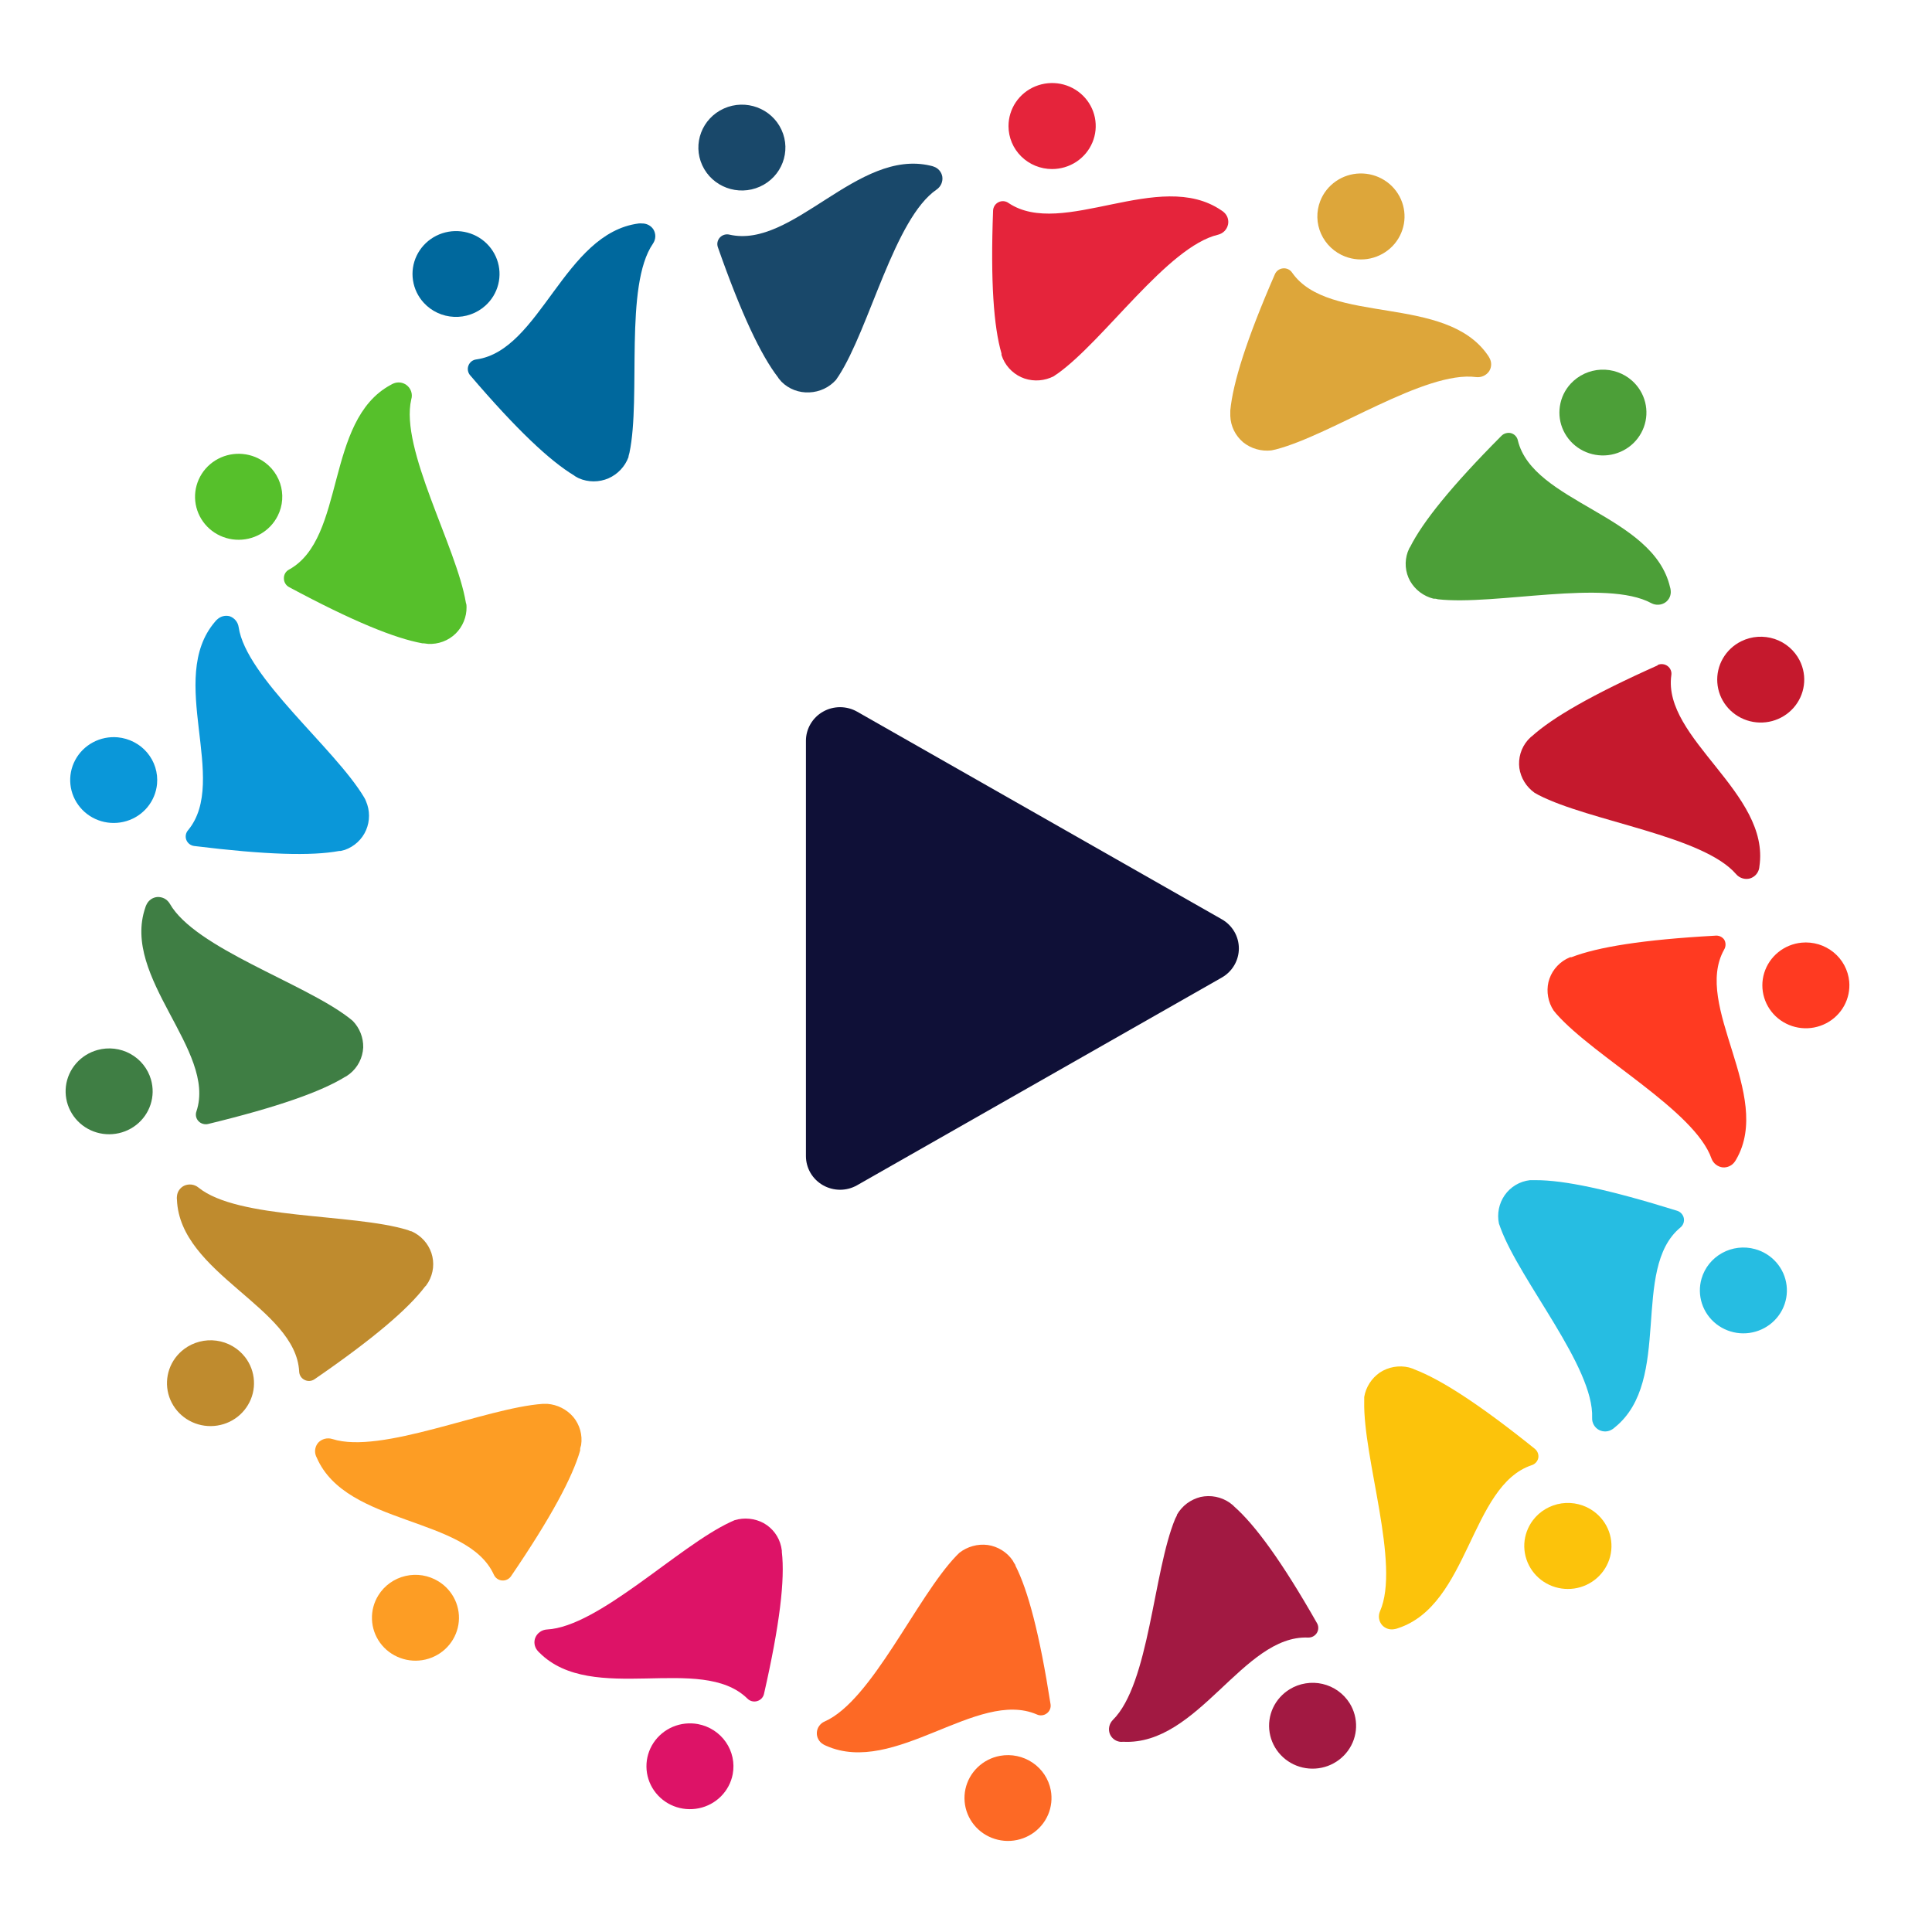 <svg width="60" height="60" viewBox="0 0 60 60" fill="none" xmlns="http://www.w3.org/2000/svg">
<path d="M46.629 13.535C45.061 15.111 44.181 16.214 43.793 16.987C43.785 16.997 43.777 17.008 43.771 17.019C43.751 17.063 43.737 17.101 43.718 17.142C43.666 17.29 43.645 17.446 43.658 17.602C43.671 17.758 43.717 17.909 43.793 18.046C43.87 18.18 43.974 18.298 44.098 18.392C44.222 18.485 44.364 18.554 44.516 18.592C44.557 18.592 44.602 18.592 44.654 18.611C46.438 18.813 49.88 17.97 51.284 18.732C51.353 18.769 51.432 18.785 51.511 18.78C51.59 18.775 51.666 18.748 51.73 18.701C51.785 18.659 51.829 18.604 51.856 18.54C51.883 18.476 51.893 18.407 51.885 18.338C51.882 18.304 51.876 18.27 51.865 18.237C51.347 15.99 47.606 15.616 47.138 13.677C47.127 13.623 47.1 13.573 47.062 13.533C47.023 13.492 46.974 13.464 46.919 13.45C46.868 13.439 46.814 13.441 46.763 13.456C46.712 13.47 46.666 13.498 46.629 13.535Z" fill="#4C9F38"/>
<path d="M48.78 11.915C48.6 12.11 48.483 12.353 48.444 12.614C48.404 12.874 48.443 13.141 48.557 13.379C48.671 13.617 48.853 13.817 49.082 13.953C49.311 14.089 49.576 14.155 49.843 14.143C50.109 14.131 50.367 14.041 50.582 13.885C50.797 13.729 50.96 13.513 51.051 13.265C51.142 13.017 51.156 12.748 51.092 12.493C51.028 12.237 50.888 12.006 50.691 11.828C50.56 11.71 50.406 11.618 50.239 11.559C50.072 11.499 49.895 11.473 49.717 11.481C49.54 11.489 49.366 11.532 49.205 11.606C49.044 11.681 48.9 11.786 48.78 11.915V11.915Z" fill="#4C9F38"/>
<path d="M46.26 11.123C46.245 11.093 46.227 11.064 46.208 11.036C44.898 9.125 41.276 10.108 40.129 8.469C40.099 8.423 40.057 8.386 40.007 8.362C39.957 8.338 39.901 8.329 39.846 8.334C39.79 8.339 39.737 8.359 39.693 8.391C39.648 8.424 39.613 8.468 39.592 8.518C38.709 10.545 38.291 11.888 38.208 12.746C38.206 12.759 38.206 12.773 38.208 12.787C38.208 12.83 38.208 12.871 38.208 12.918C38.213 13.074 38.252 13.228 38.321 13.369C38.39 13.51 38.488 13.635 38.609 13.737C38.73 13.834 38.87 13.906 39.02 13.949C39.169 13.992 39.326 14.005 39.481 13.988L39.62 13.958C41.356 13.51 44.255 11.5 45.842 11.711C45.921 11.72 46.001 11.708 46.072 11.675C46.145 11.642 46.206 11.59 46.249 11.525C46.287 11.465 46.307 11.396 46.309 11.326C46.311 11.255 46.294 11.185 46.26 11.123V11.123Z" fill="#DDA63A"/>
<path d="M41.774 7.967C42.024 8.062 42.297 8.083 42.558 8.026C42.82 7.968 43.058 7.836 43.244 7.645C43.429 7.454 43.552 7.213 43.599 6.953C43.645 6.692 43.612 6.425 43.504 6.183C43.395 5.941 43.217 5.736 42.991 5.595C42.764 5.453 42.501 5.381 42.233 5.387C41.965 5.393 41.705 5.478 41.486 5.63C41.267 5.782 41.098 5.994 41.002 6.241C40.873 6.571 40.882 6.938 41.027 7.261C41.172 7.584 41.44 7.838 41.774 7.967V7.967Z" fill="#DDA63A"/>
<path d="M38.014 6.596C37.988 6.572 37.961 6.551 37.93 6.533C36.009 5.217 32.993 7.426 31.32 6.304C31.275 6.271 31.221 6.252 31.166 6.248C31.11 6.244 31.054 6.256 31.005 6.282C30.956 6.307 30.916 6.344 30.887 6.39C30.859 6.435 30.843 6.488 30.841 6.541C30.758 8.745 30.861 10.149 31.102 10.976C31.102 10.976 31.102 11.001 31.102 11.017C31.102 11.033 31.132 11.096 31.146 11.14C31.209 11.283 31.302 11.412 31.418 11.518C31.534 11.625 31.672 11.706 31.822 11.757C31.97 11.805 32.126 11.824 32.282 11.811C32.437 11.798 32.589 11.755 32.727 11.683C32.76 11.656 32.799 11.634 32.843 11.604C34.3 10.566 36.263 7.658 37.828 7.289C37.905 7.27 37.975 7.23 38.03 7.174C38.085 7.117 38.122 7.047 38.138 6.97C38.152 6.902 38.147 6.832 38.126 6.767C38.104 6.701 38.065 6.642 38.014 6.596V6.596Z" fill="#E5243B"/>
<path d="M32.672 5.25C32.94 5.25 33.202 5.172 33.425 5.026C33.648 4.879 33.822 4.671 33.925 4.426C34.028 4.182 34.055 3.914 34.003 3.654C33.951 3.395 33.822 3.157 33.632 2.97C33.443 2.783 33.201 2.656 32.938 2.604C32.675 2.553 32.403 2.58 32.155 2.681C31.907 2.782 31.696 2.954 31.547 3.174C31.399 3.394 31.32 3.653 31.32 3.917C31.32 4.092 31.355 4.265 31.423 4.427C31.491 4.589 31.591 4.735 31.716 4.859C31.842 4.983 31.991 5.081 32.154 5.148C32.319 5.215 32.494 5.25 32.672 5.25V5.25Z" fill="#E5243B"/>
<path d="M51.483 20.662C49.445 21.572 48.215 22.284 47.573 22.866L47.54 22.89L47.446 22.986C47.343 23.105 47.267 23.244 47.222 23.393C47.178 23.543 47.165 23.7 47.185 23.854C47.208 24.007 47.261 24.154 47.343 24.286C47.424 24.417 47.532 24.532 47.659 24.622L47.781 24.69C49.37 25.509 52.887 25.952 53.917 27.148C53.968 27.208 54.035 27.252 54.111 27.276C54.186 27.3 54.267 27.302 54.344 27.282C54.409 27.262 54.469 27.227 54.517 27.18C54.566 27.132 54.601 27.073 54.621 27.009C54.631 26.976 54.638 26.942 54.64 26.907C54.981 24.625 51.63 22.945 51.904 20.971C51.913 20.917 51.907 20.862 51.886 20.811C51.866 20.76 51.831 20.716 51.787 20.684C51.743 20.651 51.69 20.631 51.635 20.626C51.58 20.62 51.525 20.63 51.475 20.654L51.483 20.662Z" fill="#C5192D"/>
<path d="M54.078 19.914C53.839 20.032 53.641 20.216 53.508 20.445C53.375 20.674 53.314 20.936 53.333 21.199C53.351 21.462 53.448 21.713 53.612 21.922C53.775 22.13 53.998 22.286 54.251 22.37C54.504 22.454 54.777 22.462 55.035 22.393C55.292 22.324 55.524 22.181 55.699 21.983C55.875 21.784 55.987 21.539 56.021 21.277C56.056 21.016 56.01 20.751 55.892 20.515C55.813 20.358 55.703 20.218 55.569 20.102C55.435 19.987 55.28 19.899 55.111 19.843C54.943 19.788 54.765 19.765 54.587 19.777C54.41 19.789 54.237 19.836 54.078 19.914V19.914Z" fill="#C5192D"/>
<path d="M12.783 38.24C12.742 38.24 12.7 38.21 12.65 38.196C10.933 37.675 7.389 37.88 6.159 36.877C6.098 36.828 6.024 36.797 5.945 36.788C5.867 36.779 5.787 36.792 5.716 36.825C5.654 36.856 5.6 36.903 5.561 36.961C5.523 37.018 5.5 37.084 5.495 37.153C5.49 37.188 5.49 37.222 5.495 37.257C5.586 39.562 9.191 40.605 9.291 42.596C9.293 42.65 9.31 42.703 9.339 42.749C9.369 42.794 9.411 42.831 9.461 42.855C9.51 42.88 9.565 42.89 9.62 42.886C9.675 42.881 9.728 42.862 9.773 42.83C11.606 41.569 12.678 40.646 13.201 39.955L13.232 39.925C13.259 39.887 13.279 39.851 13.304 39.816C13.383 39.68 13.431 39.53 13.448 39.375C13.464 39.22 13.447 39.063 13.398 38.914C13.348 38.767 13.268 38.63 13.162 38.514C13.056 38.398 12.927 38.305 12.783 38.24V38.24Z" fill="#BF8B2E"/>
<path d="M5.721 41.894C5.508 42.053 5.348 42.27 5.26 42.519C5.173 42.768 5.162 43.037 5.229 43.292C5.297 43.547 5.439 43.777 5.639 43.952C5.839 44.127 6.087 44.24 6.351 44.276C6.616 44.312 6.886 44.27 7.126 44.156C7.367 44.041 7.567 43.858 7.702 43.631C7.838 43.404 7.902 43.142 7.886 42.879C7.871 42.616 7.777 42.363 7.616 42.153C7.509 42.013 7.375 41.896 7.222 41.807C7.068 41.718 6.899 41.66 6.723 41.636C6.547 41.612 6.368 41.622 6.196 41.667C6.024 41.711 5.863 41.788 5.721 41.894V41.894Z" fill="#BF8B2E"/>
<path d="M31.534 48.62C31.534 48.603 31.534 48.595 31.52 48.581C31.506 48.568 31.475 48.508 31.453 48.467C31.365 48.337 31.25 48.226 31.116 48.143C30.982 48.059 30.832 48.004 30.675 47.981C30.52 47.961 30.362 47.972 30.212 48.014C30.061 48.055 29.92 48.126 29.797 48.221C29.77 48.251 29.736 48.281 29.7 48.317C28.465 49.6 27.075 52.814 25.613 53.461C25.544 53.49 25.485 53.538 25.442 53.598C25.398 53.658 25.373 53.728 25.368 53.802C25.363 53.876 25.379 53.949 25.414 54.014C25.449 54.08 25.502 54.134 25.566 54.171C25.596 54.189 25.628 54.205 25.66 54.218C27.792 55.163 30.348 52.446 32.198 53.243C32.249 53.267 32.305 53.277 32.361 53.27C32.417 53.264 32.47 53.242 32.514 53.207C32.555 53.176 32.587 53.134 32.607 53.086C32.627 53.038 32.634 52.986 32.627 52.934C32.287 50.747 31.927 49.39 31.534 48.62Z" fill="#FD6925"/>
<path d="M31.057 54.529C30.794 54.577 30.552 54.701 30.361 54.885C30.169 55.069 30.038 55.305 29.982 55.562C29.927 55.82 29.95 56.089 30.049 56.333C30.148 56.578 30.318 56.788 30.539 56.938C30.759 57.087 31.019 57.168 31.286 57.172C31.553 57.175 31.816 57.1 32.04 56.957C32.264 56.813 32.44 56.608 32.546 56.365C32.651 56.123 32.681 55.856 32.633 55.597C32.567 55.249 32.364 54.942 32.069 54.742C31.773 54.542 31.41 54.465 31.057 54.529V54.529Z" fill="#FD6925"/>
<path d="M38.321 46.779L38.293 46.749L38.188 46.667C38.058 46.577 37.911 46.515 37.756 46.485C37.6 46.454 37.44 46.456 37.285 46.49C37.133 46.528 36.989 46.596 36.863 46.689C36.738 46.783 36.633 46.901 36.554 47.036C36.554 47.074 36.518 47.115 36.499 47.161C35.815 48.8 35.696 52.292 34.56 53.415C34.505 53.471 34.467 53.541 34.45 53.617C34.433 53.694 34.439 53.773 34.466 53.846C34.492 53.91 34.533 53.967 34.588 54.01C34.642 54.053 34.707 54.081 34.776 54.092C34.811 54.096 34.847 54.096 34.882 54.092C37.216 54.215 38.603 50.772 40.622 50.856C40.677 50.858 40.731 50.846 40.779 50.821C40.827 50.795 40.868 50.758 40.896 50.712C40.924 50.666 40.94 50.613 40.94 50.559C40.941 50.505 40.926 50.452 40.899 50.406C39.814 48.497 38.977 47.355 38.321 46.779Z" fill="#A21942"/>
<path d="M40.052 52.462C39.825 52.601 39.644 52.803 39.533 53.043C39.423 53.282 39.387 53.549 39.43 53.809C39.473 54.069 39.593 54.311 39.776 54.504C39.958 54.697 40.194 54.832 40.454 54.892C40.714 54.952 40.987 54.935 41.237 54.843C41.487 54.75 41.704 54.587 41.86 54.373C42.017 54.159 42.105 53.904 42.114 53.641C42.123 53.378 42.053 53.117 41.913 52.893C41.819 52.744 41.697 52.615 41.553 52.512C41.409 52.41 41.246 52.336 41.073 52.296C40.9 52.256 40.721 52.25 40.546 52.279C40.37 52.307 40.203 52.369 40.052 52.462V52.462Z" fill="#A21942"/>
<path d="M43.923 42.527L43.884 42.508L43.757 42.467C43.603 42.43 43.443 42.425 43.287 42.453C43.131 42.48 42.983 42.539 42.851 42.626C42.724 42.714 42.615 42.827 42.532 42.957C42.449 43.087 42.392 43.233 42.367 43.385C42.367 43.426 42.367 43.472 42.367 43.521C42.328 45.291 43.496 48.59 42.857 50.04C42.826 50.111 42.816 50.19 42.828 50.267C42.84 50.343 42.874 50.415 42.926 50.474C42.974 50.525 43.034 50.562 43.101 50.584C43.168 50.605 43.239 50.608 43.308 50.594C43.343 50.589 43.378 50.58 43.411 50.567C45.626 49.848 45.662 46.143 47.565 45.504C47.619 45.488 47.667 45.457 47.704 45.415C47.742 45.373 47.766 45.321 47.775 45.266C47.782 45.215 47.775 45.163 47.755 45.115C47.736 45.068 47.705 45.026 47.664 44.993C45.933 43.6 44.737 42.836 43.923 42.527Z" fill="#FCC30B"/>
<path d="M47.606 47.213C47.446 47.425 47.353 47.679 47.339 47.943C47.326 48.207 47.392 48.468 47.529 48.695C47.666 48.922 47.868 49.104 48.11 49.217C48.352 49.331 48.623 49.371 48.888 49.333C49.153 49.295 49.4 49.18 49.599 49.003C49.798 48.826 49.939 48.594 50.005 48.338C50.07 48.082 50.057 47.813 49.968 47.564C49.878 47.315 49.715 47.098 49.5 46.94C49.358 46.835 49.196 46.759 49.023 46.716C48.851 46.673 48.672 46.664 48.496 46.689C48.32 46.714 48.151 46.774 47.998 46.864C47.845 46.954 47.712 47.072 47.606 47.213V47.213Z" fill="#FCC30B"/>
<path d="M26.618 22.101L37.944 28.549C38.105 28.64 38.239 28.773 38.332 28.931C38.425 29.09 38.474 29.27 38.474 29.454C38.474 29.637 38.425 29.817 38.332 29.976C38.239 30.135 38.105 30.267 37.944 30.359L26.618 36.809C26.457 36.901 26.274 36.949 26.088 36.949C25.902 36.948 25.719 36.9 25.558 36.808C25.397 36.716 25.263 36.584 25.17 36.425C25.078 36.266 25.029 36.086 25.029 35.903V23.005C25.029 22.822 25.078 22.642 25.172 22.483C25.265 22.325 25.398 22.193 25.559 22.102C25.72 22.01 25.903 21.962 26.089 21.962C26.274 21.962 26.457 22.01 26.618 22.101V22.101Z" fill="#0F1037"/>
<path d="M29.263 5.479C29.276 5.556 29.266 5.635 29.235 5.707C29.204 5.779 29.154 5.841 29.088 5.886C27.773 6.787 27.006 10.198 26.042 11.681C26.014 11.724 25.984 11.76 25.965 11.795C25.86 11.912 25.733 12.008 25.59 12.075C25.447 12.142 25.292 12.18 25.134 12.186C24.974 12.194 24.815 12.169 24.666 12.112C24.517 12.055 24.382 11.968 24.27 11.855C24.242 11.82 24.212 11.79 24.184 11.754C24.176 11.743 24.168 11.731 24.162 11.719C23.633 11.033 23.026 9.763 22.295 7.68C22.277 7.629 22.272 7.573 22.283 7.52C22.294 7.467 22.319 7.417 22.356 7.377C22.393 7.337 22.44 7.307 22.493 7.291C22.546 7.275 22.602 7.274 22.655 7.287C24.624 7.737 26.629 4.605 28.9 5.146C28.935 5.153 28.969 5.163 29.002 5.176C29.069 5.199 29.128 5.24 29.174 5.293C29.219 5.346 29.25 5.41 29.263 5.479V5.479Z" fill="#19486A"/>
<path d="M23.6 5.796C24.279 5.491 24.579 4.701 24.27 4.031C23.961 3.361 23.16 3.065 22.481 3.37C21.802 3.675 21.501 4.465 21.81 5.135C22.119 5.805 22.921 6.101 23.6 5.796Z" fill="#19486A"/>
<path d="M19.939 6.94C19.904 6.936 19.869 6.936 19.834 6.94C17.516 7.243 16.787 10.88 14.796 11.162C14.741 11.168 14.688 11.189 14.643 11.223C14.599 11.258 14.566 11.304 14.547 11.356C14.528 11.406 14.523 11.46 14.533 11.513C14.543 11.566 14.566 11.616 14.602 11.656C16.045 13.346 17.078 14.313 17.829 14.766C17.839 14.775 17.85 14.784 17.862 14.791C17.901 14.816 17.939 14.832 17.978 14.854C18.123 14.917 18.279 14.949 18.438 14.949C18.596 14.949 18.753 14.917 18.898 14.854C19.04 14.791 19.169 14.7 19.275 14.587C19.382 14.474 19.464 14.341 19.518 14.196C19.518 14.155 19.537 14.111 19.548 14.062C19.914 12.328 19.379 8.873 20.279 7.565C20.323 7.501 20.348 7.425 20.351 7.348C20.353 7.27 20.333 7.193 20.293 7.126C20.255 7.067 20.203 7.02 20.141 6.987C20.078 6.955 20.009 6.938 19.939 6.94V6.94Z" fill="#00689D"/>
<path d="M15.073 9.493C15.271 9.316 15.41 9.084 15.474 8.829C15.538 8.573 15.524 8.304 15.433 8.056C15.342 7.808 15.179 7.593 14.964 7.436C14.749 7.28 14.492 7.19 14.225 7.178C13.958 7.166 13.693 7.232 13.464 7.368C13.236 7.504 13.053 7.704 12.939 7.942C12.825 8.181 12.786 8.447 12.826 8.707C12.866 8.968 12.983 9.211 13.163 9.406C13.282 9.535 13.426 9.641 13.587 9.715C13.748 9.79 13.922 9.832 14.1 9.84C14.277 9.848 14.454 9.822 14.621 9.762C14.789 9.703 14.942 9.611 15.073 9.493V9.493Z" fill="#00689D"/>
<path d="M12.622 11.956C12.566 11.915 12.5 11.889 12.431 11.88C12.361 11.872 12.291 11.881 12.226 11.907C12.193 11.919 12.162 11.935 12.132 11.954C10.08 13.062 10.748 16.711 8.978 17.688C8.928 17.714 8.886 17.753 8.857 17.802C8.829 17.85 8.815 17.905 8.817 17.961C8.816 18.017 8.831 18.073 8.86 18.121C8.888 18.169 8.93 18.209 8.981 18.235C10.944 19.289 12.26 19.824 13.118 19.979H13.16L13.293 19.996C13.45 20.005 13.608 19.981 13.756 19.926C13.904 19.871 14.039 19.786 14.151 19.676C14.26 19.569 14.345 19.441 14.403 19.3C14.461 19.16 14.491 19.009 14.489 18.857C14.489 18.816 14.489 18.772 14.469 18.721C14.179 16.976 12.415 13.944 12.772 12.404C12.797 12.323 12.796 12.237 12.769 12.157C12.742 12.077 12.691 12.007 12.622 11.956V11.956Z" fill="#56C02B"/>
<path d="M8.017 14.234C7.778 14.116 7.508 14.07 7.242 14.103C6.976 14.136 6.726 14.246 6.524 14.419C6.321 14.592 6.176 14.821 6.105 15.076C6.034 15.331 6.042 15.601 6.127 15.851C6.212 16.102 6.37 16.322 6.582 16.484C6.794 16.646 7.05 16.742 7.317 16.76C7.585 16.778 7.852 16.718 8.084 16.587C8.317 16.455 8.505 16.259 8.624 16.022C8.703 15.866 8.751 15.695 8.763 15.52C8.776 15.346 8.753 15.17 8.697 15.004C8.64 14.838 8.551 14.684 8.435 14.552C8.318 14.42 8.176 14.312 8.017 14.234V14.234Z" fill="#56C02B"/>
<path d="M16.998 43.598C16.956 43.598 16.909 43.598 16.857 43.598C15.065 43.724 11.842 45.176 10.321 44.69C10.246 44.666 10.165 44.664 10.088 44.683C10.011 44.703 9.941 44.743 9.887 44.799C9.842 44.85 9.811 44.91 9.796 44.974C9.78 45.039 9.781 45.106 9.798 45.171C9.807 45.205 9.82 45.238 9.837 45.269C10.759 47.394 14.506 47.082 15.336 48.901C15.358 48.951 15.393 48.994 15.437 49.026C15.482 49.059 15.534 49.078 15.589 49.083C15.643 49.088 15.699 49.079 15.748 49.055C15.798 49.032 15.84 48.995 15.871 48.95C17.117 47.121 17.779 45.875 18.017 45.048V45.007C18.017 44.963 18.036 44.925 18.047 44.879C18.071 44.724 18.061 44.567 18.019 44.416C17.977 44.266 17.904 44.126 17.804 44.005C17.703 43.888 17.58 43.792 17.442 43.722C17.304 43.652 17.153 43.61 16.998 43.598Z" fill="#FD9D24"/>
<path d="M11.753 49.54C11.612 49.764 11.542 50.024 11.552 50.288C11.561 50.551 11.649 50.806 11.805 51.02C11.961 51.234 12.178 51.397 12.429 51.489C12.679 51.582 12.951 51.599 13.211 51.539C13.472 51.478 13.708 51.343 13.89 51.151C14.072 50.958 14.193 50.716 14.236 50.456C14.279 50.196 14.243 49.929 14.132 49.689C14.021 49.45 13.841 49.247 13.614 49.109C13.463 49.016 13.295 48.954 13.12 48.925C12.945 48.897 12.765 48.903 12.593 48.943C12.42 48.983 12.257 49.056 12.112 49.159C11.968 49.261 11.846 49.391 11.753 49.54Z" fill="#FD9D24"/>
<path d="M11.307 24.761C10.396 23.235 7.641 21.036 7.411 19.474C7.4 19.399 7.369 19.327 7.32 19.268C7.271 19.209 7.207 19.164 7.134 19.138C7.066 19.12 6.995 19.12 6.927 19.137C6.859 19.154 6.797 19.189 6.746 19.237C6.719 19.259 6.695 19.284 6.674 19.313C5.168 21.077 7.12 24.229 5.844 25.779C5.807 25.82 5.782 25.871 5.772 25.924C5.762 25.978 5.767 26.034 5.787 26.085C5.807 26.136 5.841 26.181 5.885 26.214C5.929 26.247 5.982 26.268 6.037 26.274C8.253 26.547 9.679 26.588 10.537 26.427H10.579L10.709 26.394C10.856 26.342 10.99 26.261 11.103 26.156C11.217 26.051 11.307 25.924 11.368 25.782C11.429 25.641 11.46 25.488 11.46 25.334C11.46 25.18 11.429 25.028 11.368 24.887C11.354 24.848 11.335 24.805 11.307 24.761Z" fill="#0A97D9"/>
<path d="M3.656 22.898C3.39 22.874 3.122 22.928 2.887 23.054C2.652 23.18 2.46 23.371 2.336 23.604C2.211 23.837 2.159 24.102 2.187 24.364C2.215 24.626 2.321 24.874 2.492 25.077C2.662 25.28 2.89 25.428 3.147 25.503C3.403 25.578 3.676 25.576 3.931 25.498C4.186 25.421 4.412 25.27 4.581 25.065C4.749 24.86 4.852 24.611 4.877 24.349C4.893 24.174 4.875 23.998 4.822 23.831C4.77 23.664 4.684 23.509 4.571 23.374C4.458 23.239 4.318 23.128 4.161 23.047C4.004 22.965 3.832 22.915 3.656 22.898V22.898Z" fill="#0A97D9"/>
<path d="M10.953 31.703L10.845 31.615C9.435 30.523 6.062 29.45 5.273 28.065C5.234 27.998 5.176 27.942 5.107 27.905C5.037 27.869 4.958 27.852 4.88 27.858C4.81 27.865 4.743 27.89 4.686 27.93C4.629 27.971 4.583 28.024 4.553 28.087C4.536 28.117 4.523 28.149 4.514 28.183C3.758 30.367 6.73 32.623 6.101 34.513C6.082 34.565 6.078 34.622 6.089 34.676C6.101 34.731 6.128 34.781 6.167 34.821C6.205 34.86 6.252 34.888 6.304 34.902C6.356 34.917 6.411 34.919 6.464 34.906C8.635 34.379 9.975 33.901 10.714 33.445L10.753 33.426C10.792 33.401 10.822 33.377 10.861 33.349C10.986 33.249 11.087 33.125 11.159 32.984C11.231 32.843 11.272 32.688 11.28 32.53C11.283 32.378 11.256 32.226 11.2 32.084C11.144 31.942 11.06 31.812 10.953 31.703V31.703Z" fill="#3F7E44"/>
<path d="M3.027 32.609C2.769 32.68 2.538 32.825 2.364 33.025C2.19 33.225 2.079 33.472 2.047 33.734C2.016 33.996 2.063 34.262 2.185 34.497C2.306 34.732 2.495 34.927 2.729 35.056C2.962 35.185 3.23 35.242 3.496 35.221C3.763 35.2 4.018 35.102 4.228 34.938C4.438 34.774 4.594 34.553 4.676 34.301C4.758 34.05 4.762 33.781 4.689 33.527C4.591 33.188 4.362 32.901 4.05 32.729C3.739 32.557 3.371 32.514 3.027 32.609V32.609Z" fill="#3F7E44"/>
<path d="M23.719 47.303C23.582 47.229 23.431 47.182 23.276 47.167C23.12 47.151 22.963 47.166 22.813 47.211L22.686 47.268C21.063 48.022 18.587 50.523 16.987 50.605C16.908 50.61 16.832 50.636 16.768 50.682C16.703 50.727 16.654 50.789 16.624 50.862C16.599 50.926 16.591 50.996 16.602 51.065C16.613 51.133 16.641 51.198 16.685 51.252C16.706 51.28 16.73 51.306 16.757 51.329C18.399 52.967 21.775 51.345 23.209 52.749C23.247 52.789 23.297 52.818 23.351 52.832C23.406 52.846 23.463 52.845 23.517 52.828C23.569 52.813 23.616 52.784 23.653 52.745C23.69 52.705 23.716 52.657 23.727 52.604C24.217 50.452 24.381 49.054 24.281 48.199C24.281 48.199 24.281 48.175 24.281 48.158C24.281 48.142 24.264 48.074 24.259 48.03C24.225 47.878 24.16 47.735 24.067 47.61C23.974 47.485 23.855 47.381 23.719 47.303Z" fill="#DD1367"/>
<path d="M21.675 53.543C21.413 53.495 21.141 53.524 20.895 53.628C20.65 53.732 20.441 53.905 20.295 54.125C20.149 54.346 20.073 54.605 20.076 54.868C20.079 55.132 20.161 55.388 20.312 55.606C20.463 55.823 20.675 55.992 20.923 56.09C21.171 56.188 21.443 56.211 21.705 56.157C21.966 56.103 22.206 55.974 22.393 55.785C22.579 55.597 22.706 55.359 22.755 55.1C22.821 54.752 22.744 54.393 22.541 54.101C22.339 53.809 22.027 53.609 21.675 53.543V53.543Z" fill="#DD1367"/>
<path d="M47.689 36.651H47.648C47.601 36.651 47.559 36.651 47.515 36.651C47.357 36.669 47.205 36.72 47.07 36.801C46.934 36.882 46.818 36.991 46.728 37.12C46.64 37.248 46.579 37.391 46.549 37.542C46.519 37.693 46.519 37.849 46.551 38C46.568 38.038 46.579 38.082 46.598 38.131C47.21 39.794 49.509 42.453 49.445 44.032C49.441 44.11 49.46 44.188 49.5 44.256C49.54 44.324 49.598 44.379 49.669 44.414C49.732 44.444 49.802 44.458 49.872 44.454C49.942 44.45 50.009 44.428 50.068 44.39C50.098 44.372 50.126 44.351 50.151 44.327C51.959 42.866 50.633 39.411 52.184 38.123C52.228 38.088 52.261 38.042 52.28 37.99C52.299 37.938 52.303 37.882 52.292 37.828C52.281 37.775 52.255 37.726 52.219 37.687C52.182 37.647 52.136 37.617 52.084 37.601C49.952 36.937 48.567 36.648 47.689 36.651Z" fill="#26BDE2"/>
<path d="M52.843 39.709C52.769 39.963 52.774 40.233 52.856 40.484C52.938 40.735 53.094 40.957 53.304 41.121C53.514 41.284 53.768 41.383 54.035 41.404C54.302 41.425 54.569 41.367 54.802 41.238C55.036 41.109 55.225 40.915 55.347 40.679C55.468 40.444 55.516 40.179 55.484 39.917C55.452 39.654 55.342 39.408 55.167 39.207C54.993 39.007 54.762 38.862 54.504 38.792C54.161 38.697 53.793 38.741 53.482 38.913C53.171 39.085 52.941 39.371 52.843 39.709V39.709Z" fill="#26BDE2"/>
<path d="M53.255 29.059C51.023 29.182 49.617 29.412 48.805 29.726H48.764L48.642 29.783C48.504 29.858 48.384 29.961 48.288 30.085C48.193 30.208 48.125 30.35 48.088 30.501C48.054 30.651 48.051 30.807 48.079 30.958C48.106 31.11 48.164 31.254 48.249 31.383C48.276 31.413 48.304 31.451 48.337 31.49C48.371 31.528 48.337 31.49 48.337 31.49C49.517 32.825 52.635 34.493 53.153 35.982C53.18 36.055 53.227 36.119 53.288 36.167C53.35 36.215 53.424 36.246 53.502 36.255C53.572 36.26 53.642 36.247 53.706 36.218C53.77 36.189 53.826 36.144 53.867 36.088C53.888 36.06 53.906 36.031 53.923 36.001C55.072 33.994 52.566 31.236 53.544 29.491C53.573 29.443 53.588 29.389 53.588 29.334C53.588 29.278 53.573 29.224 53.544 29.177C53.511 29.133 53.467 29.099 53.416 29.078C53.365 29.058 53.31 29.051 53.255 29.059V29.059Z" fill="#FF3A21"/>
<path d="M55.95 29.275C55.684 29.301 55.432 29.404 55.226 29.571C55.02 29.738 54.868 29.961 54.79 30.213C54.712 30.464 54.712 30.733 54.789 30.985C54.866 31.237 55.017 31.461 55.222 31.629C55.428 31.796 55.68 31.9 55.945 31.927C56.211 31.954 56.478 31.902 56.714 31.779C56.95 31.657 57.144 31.467 57.271 31.236C57.398 31.005 57.453 30.741 57.429 30.479C57.412 30.304 57.36 30.134 57.277 29.979C57.194 29.824 57.08 29.686 56.943 29.575C56.805 29.463 56.647 29.379 56.477 29.327C56.306 29.276 56.127 29.258 55.95 29.275Z" fill="#FF3A21"/>
</svg>

